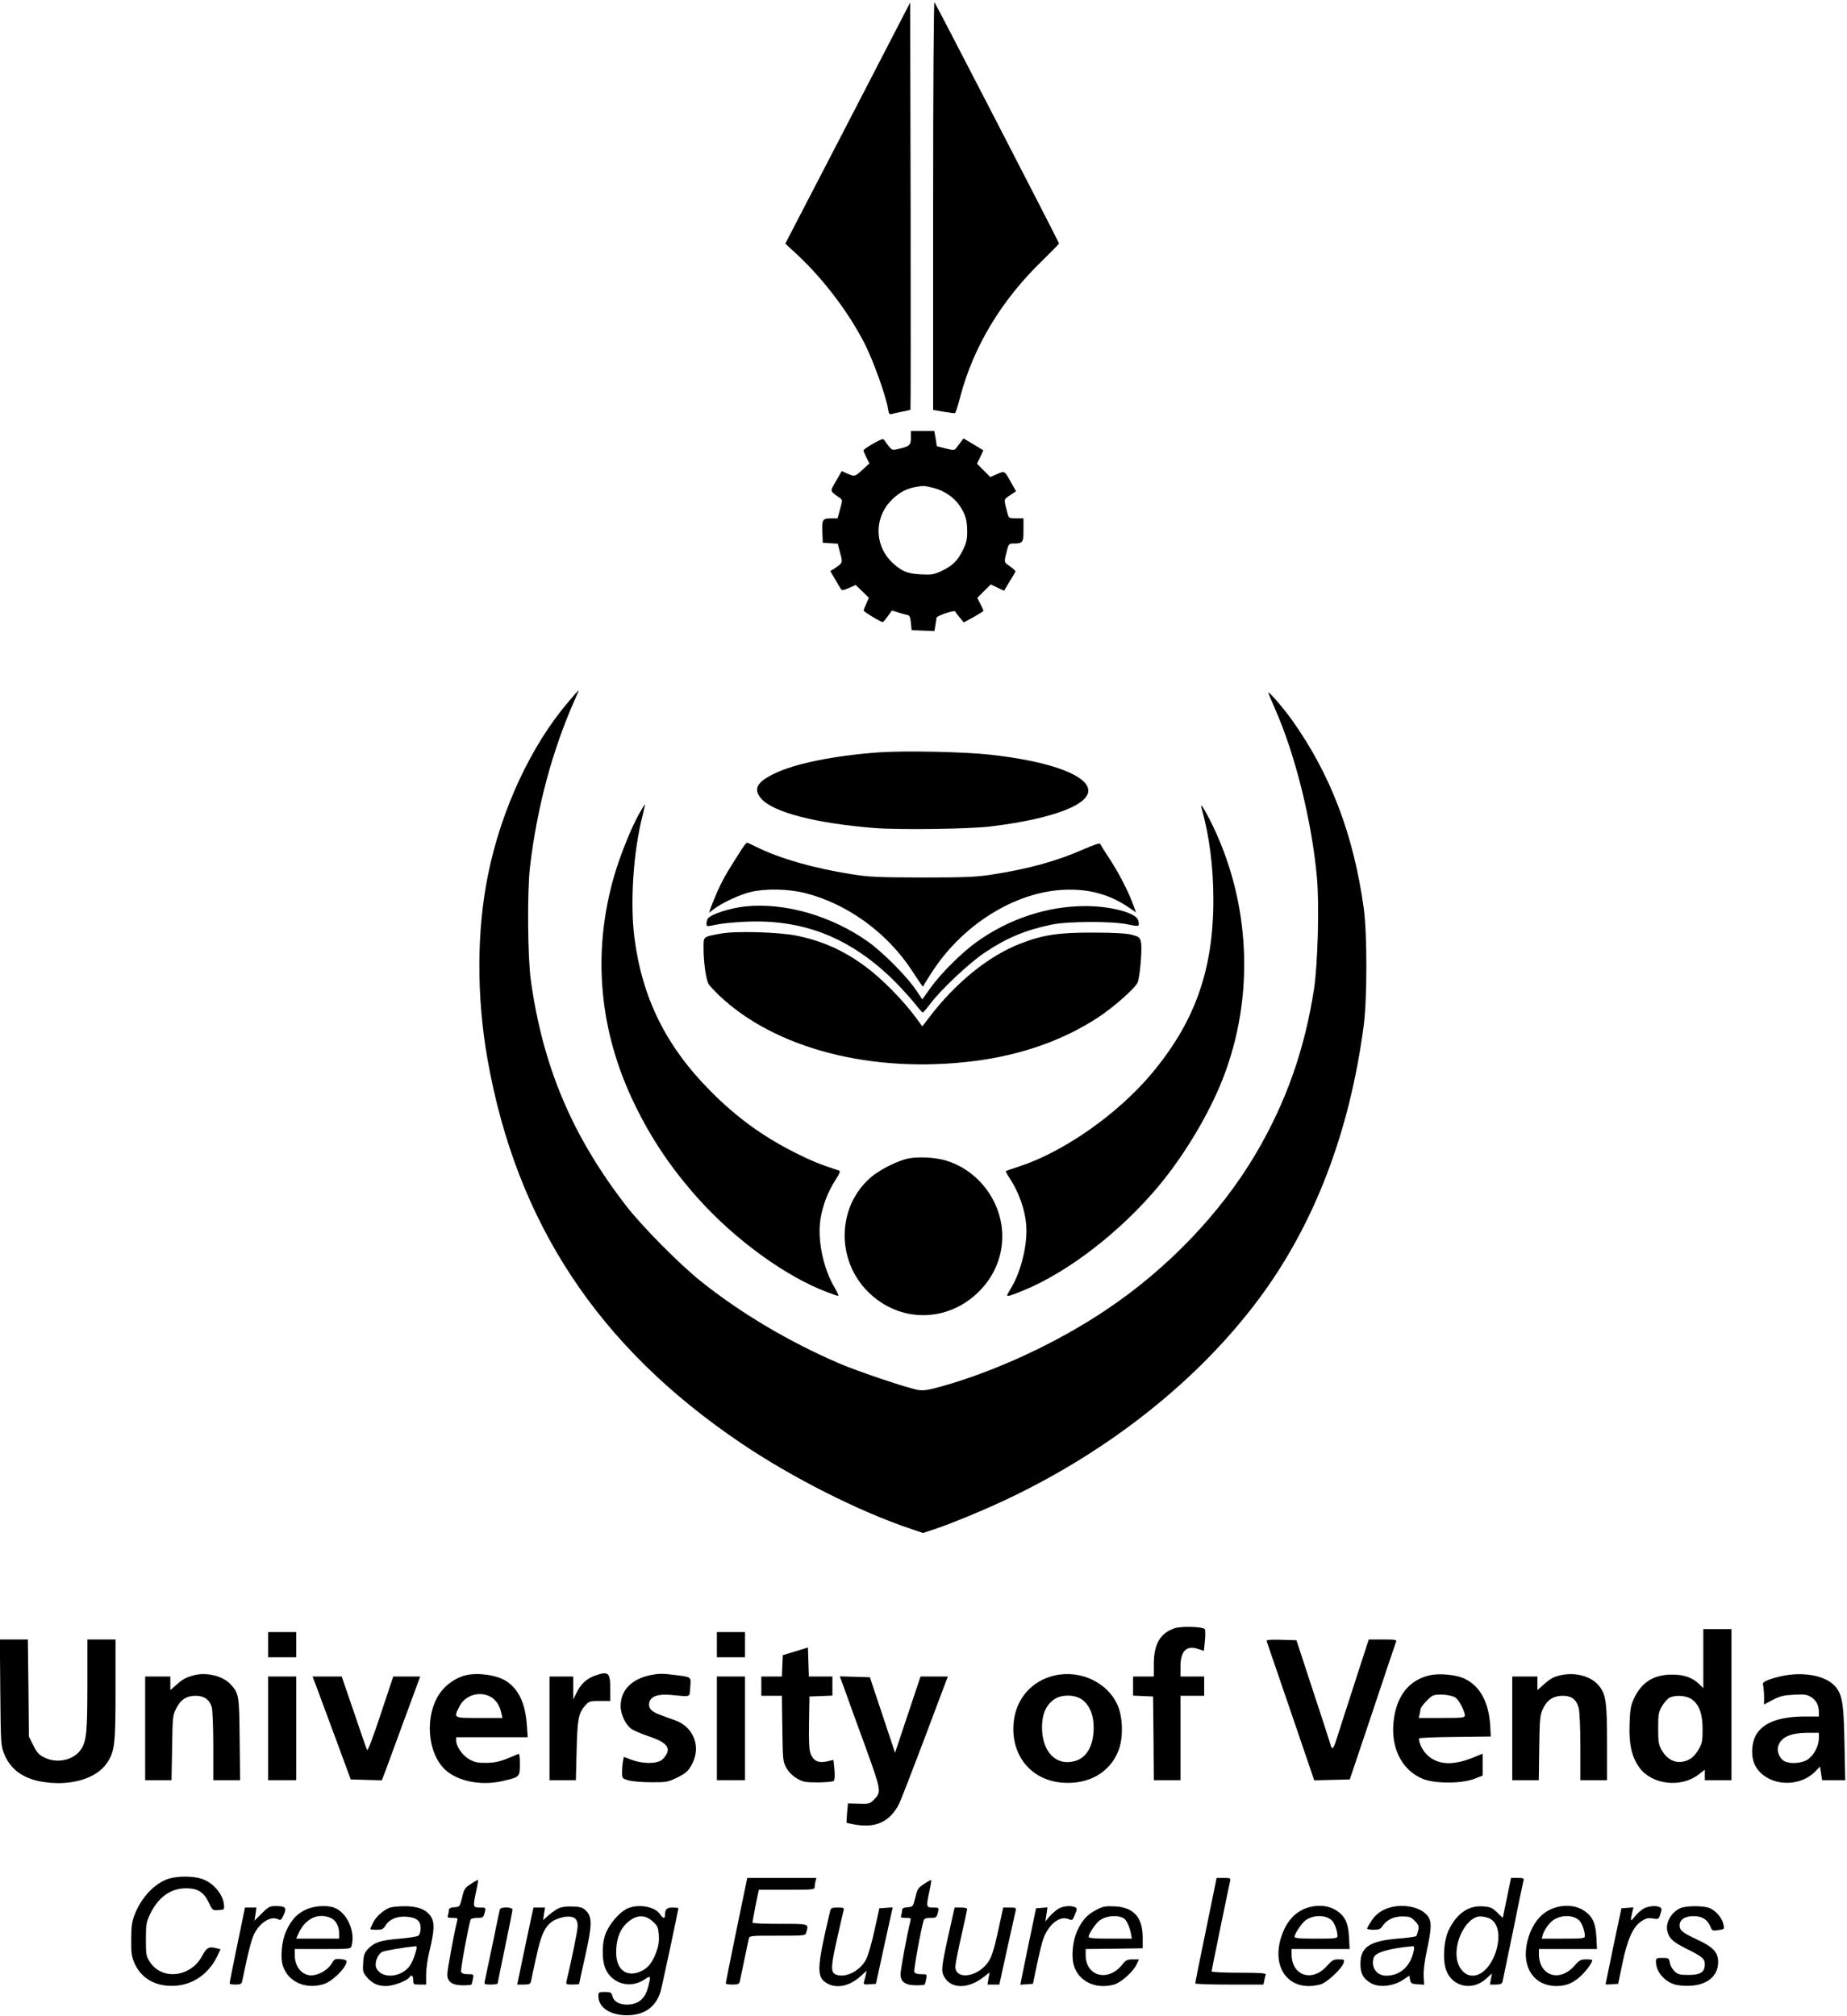 <?xml version="1.0" standalone="no"?>
<!DOCTYPE svg PUBLIC "-//W3C//DTD SVG 20010904//EN"
 "http://www.w3.org/TR/2001/REC-SVG-20010904/DTD/svg10.dtd">
<svg version="1.0" xmlns="http://www.w3.org/2000/svg"
 width="1247pt" height="1361pt" viewBox="0 0 1247 1361"
 preserveAspectRatio="xMidYMid meet">
<g transform="translate(0,1361) scale(0.1,-0.1)"
fill="#000000" stroke="none">
<path d="M6300 12223 l0 -1381 70 -12 c38 -6 73 -11 77 -10 5 1 20 49 35 107
89 341 280 658 557 925 61 60 111 111 111 114 0 8 -831 1617 -841 1629 -5 5
-9 -585 -9 -1372z"/>
<path d="M5724 12779 l-422 -814 81 -75 c179 -167 349 -392 458 -607 56 -112
140 -345 154 -431 5 -34 10 -42 23 -38 10 3 41 10 71 16 30 6 56 12 58 13 2 2
2 622 1 1377 l-3 1373 -421 -814z"/>
<path d="M6150 10656 c0 -51 -8 -59 -75 -75 -48 -12 -51 -12 -72 13 -12 14
-26 33 -31 42 -8 15 -17 12 -76 -21 -36 -20 -66 -41 -66 -46 0 -6 9 -27 20
-49 l20 -39 -47 -43 c-51 -47 -52 -47 -104 -25 l-36 16 -38 -66 c-43 -73 -44
-66 22 -113 22 -15 22 -16 5 -77 l-17 -63 -40 0 c-62 0 -66 -7 -63 -91 l3 -74
50 -3 51 -3 16 -62 c19 -68 19 -68 -42 -108 l-24 -15 32 -55 c17 -30 35 -60
40 -67 7 -10 18 -8 54 8 l45 20 45 -43 44 -43 -17 -40 c-10 -21 -18 -42 -18
-46 -1 -8 115 -78 128 -78 5 0 20 18 35 39 l28 39 41 -13 c23 -8 51 -15 62
-17 16 -3 21 -13 25 -53 l5 -50 77 -3 77 -3 6 38 c4 21 7 44 8 52 2 14 127 55
127 42 0 -3 13 -21 29 -40 l28 -34 67 37 c36 20 66 39 66 42 0 3 -9 23 -21 46
l-21 41 46 46 45 45 45 -22 45 -21 37 62 c21 34 39 65 40 68 2 4 -15 19 -37
35 -43 30 -42 24 -18 117 8 31 14 37 37 37 68 0 72 5 72 91 l0 79 -50 0 c-49
0 -49 1 -59 38 -25 95 -26 88 18 118 l41 27 -32 56 c-47 85 -43 82 -96 60
l-46 -20 -45 45 -45 45 22 45 21 45 -67 41 -67 40 -17 -23 c-9 -12 -23 -30
-31 -41 -13 -17 -17 -18 -73 -4 l-59 15 -8 52 -9 51 -79 0 -79 0 0 -44z m154
-341 c72 -19 137 -63 174 -118 40 -59 52 -99 52 -177 0 -55 -6 -78 -31 -128
-35 -70 -71 -105 -148 -140 -46 -21 -63 -24 -135 -20 -90 5 -125 19 -187 75
-121 109 -130 292 -23 412 51 57 103 88 167 101 61 12 67 11 131 -5z"/>
<path d="M3840 8874 c-254 -296 -456 -730 -545 -1170 -77 -379 -78 -822 -4
-1244 195 -1105 747 -1942 1710 -2593 346 -234 801 -464 1154 -582 l77 -26 66
22 c115 37 361 139 517 214 688 329 1278 800 1684 1344 374 502 613 1125 708
1846 24 183 24 621 0 795 -69 496 -225 904 -484 1268 -64 89 -169 209 -159
182 2 -8 23 -58 46 -110 136 -309 247 -758 281 -1133 17 -184 6 -586 -19 -752
-64 -415 -189 -767 -394 -1116 -237 -401 -594 -774 -1005 -1050 -331 -223
-741 -414 -1112 -519 -85 -24 -124 -31 -157 -26 -62 8 -407 124 -538 180 -339
146 -661 337 -931 552 -147 117 -399 372 -509 514 -363 470 -561 938 -642
1520 -22 156 -25 600 -6 765 48 406 151 791 306 1138 14 31 25 57 23 57 -1 0
-32 -34 -67 -76z"/>
<path d="M5935 8530 c-295 -21 -562 -74 -702 -141 -124 -59 -150 -107 -93
-172 81 -92 367 -166 765 -198 167 -13 643 -7 785 11 434 53 688 155 655 260
-31 98 -287 184 -666 225 -177 19 -569 27 -744 15z"/>
<path d="M4315 8115 c-54 -95 -130 -286 -169 -421 -149 -518 -102 -1044 138
-1539 113 -234 248 -434 428 -636 252 -281 592 -528 873 -634 36 -14 70 -25
74 -25 5 0 -6 25 -24 56 -76 126 -117 321 -96 460 14 92 51 189 102 267 24 37
34 59 26 62 -139 46 -192 68 -299 122 -220 111 -396 239 -573 418 -296 298
-458 623 -511 1028 -31 238 -9 585 55 833 10 41 17 74 15 74 -1 0 -19 -29 -39
-65z"/>
<path d="M8114 8148 c51 -182 78 -392 78 -613 0 -473 -124 -824 -415 -1172
-228 -273 -592 -529 -893 -628 -49 -16 -91 -31 -93 -32 -2 -1 7 -20 21 -41 74
-111 118 -247 118 -363 0 -127 -45 -294 -107 -391 -12 -21 -23 -40 -23 -43 0
-11 27 -3 129 40 291 123 637 391 888 690 175 208 343 488 438 729 219 558
189 1199 -81 1739 -52 102 -74 133 -60 85z"/>
<path d="M5005 7872 c-106 -166 -128 -206 -164 -287 -21 -49 -42 -101 -46
-114 l-7 -24 33 26 c55 41 172 96 246 114 100 24 255 22 368 -7 283 -71 553
-266 721 -522 80 -122 76 -116 81 -101 2 6 30 51 62 100 218 329 584 546 921
546 152 1 284 -39 405 -123 l45 -31 -23 63 c-36 93 -98 212 -161 307 -30 46
-57 89 -59 94 -2 6 -49 -10 -108 -36 -185 -82 -382 -136 -634 -174 -98 -15
-183 -18 -460 -18 -301 1 -356 3 -480 23 -253 40 -483 106 -637 183 -32 16
-61 29 -65 29 -4 0 -21 -22 -38 -48z"/>
<path d="M5034 7490 c-109 -12 -236 -53 -256 -84 -4 -6 -8 -21 -8 -32 0 -21 1
-21 63 -8 34 8 121 17 193 20 386 20 701 -101 991 -379 47 -45 112 -116 146
-157 33 -41 62 -76 66 -77 3 -1 26 25 51 58 69 94 265 278 367 346 149 100
276 153 453 190 111 23 410 24 518 1 75 -16 77 -15 66 29 -13 49 -184 95 -355
95 -257 0 -515 -85 -732 -240 -102 -72 -246 -216 -316 -314 l-54 -76 -41 61
c-60 91 -223 255 -323 327 -248 176 -562 267 -829 240z"/>
<path d="M4864 7306 c-121 -23 -114 -17 -114 -102 0 -93 17 -212 35 -240 7
-11 39 -45 70 -75 379 -361 1038 -531 1725 -443 321 41 606 143 841 299 105
70 246 196 260 232 16 42 32 236 22 273 -8 32 -14 36 -64 49 -37 9 -119 14
-259 14 -229 1 -339 -15 -490 -74 -214 -82 -442 -267 -619 -502 l-44 -57 -42
57 c-87 119 -233 267 -345 349 -144 106 -286 170 -460 206 -125 25 -414 33
-516 14z"/>
<path d="M6140 5789 c-70 -11 -201 -76 -261 -129 -227 -196 -236 -554 -20
-771 212 -213 539 -212 752 2 119 119 174 281 151 443 -30 207 -181 383 -379
441 -66 19 -177 26 -243 14z"/>
<path d="M7931 2616 c-97 -32 -140 -106 -141 -238 l0 -88 -70 0 -70 0 0 -65 0
-64 68 -3 67 -3 3 -282 2 -283 90 0 90 0 0 285 0 285 80 0 80 0 0 65 0 65 -80
0 -80 0 0 68 c0 104 41 145 119 118 l39 -13 7 69 c4 39 3 74 -1 78 -17 17
-157 21 -203 6z"/>
<path d="M11500 2410 l0 -199 -24 24 c-47 47 -105 68 -186 68 -125 0 -207 -51
-259 -163 -21 -46 -26 -74 -29 -172 -5 -135 15 -223 67 -294 84 -114 278 -137
396 -48 l45 35 0 -36 0 -35 90 0 90 0 0 510 0 510 -95 0 -95 0 0 -200z m-84
-270 c54 -34 79 -99 79 -205 0 -78 -3 -96 -25 -134 -31 -55 -66 -81 -116 -87
-53 -7 -102 21 -134 77 -22 39 -25 55 -25 149 0 94 3 110 25 148 14 24 36 50
50 58 38 20 107 17 146 -6z"/>
<path d="M1810 2505 l0 -85 95 0 95 0 0 85 0 85 -95 0 -95 0 0 -85z"/>
<path d="M4840 2505 l0 -85 95 0 95 0 0 85 0 85 -95 0 -95 0 0 -85z"/>
<path d="M2 2183 c3 -345 4 -360 26 -415 41 -102 123 -164 247 -187 191 -35
374 16 447 125 53 79 58 126 58 496 l0 338 -95 0 -95 0 0 -305 c0 -319 -6
-381 -43 -437 -49 -73 -162 -98 -247 -55 -37 18 -51 33 -75 82 l-30 60 -3 328
-4 327 -95 0 -94 0 3 -357z"/>
<path d="M8552 2528 c2 -7 76 -221 163 -476 l158 -463 120 3 120 3 153 455
c83 250 155 463 159 473 7 15 -1 17 -89 17 l-95 0 -101 -312 c-56 -172 -108
-335 -117 -363 -21 -68 -30 -74 -42 -29 -6 22 -60 188 -120 369 l-108 330
-103 3 c-80 2 -101 0 -98 -10z"/>
<path d="M5370 2460 l-85 -26 -3 -72 -3 -72 -69 0 -70 0 0 -65 0 -65 69 0 70
0 3 -222 c3 -216 4 -224 28 -266 15 -27 42 -54 70 -70 40 -24 55 -27 142 -27
53 0 102 5 107 10 7 7 8 36 5 76 l-7 66 -43 -10 c-57 -13 -90 2 -110 48 -11
28 -14 74 -12 213 l3 177 78 3 77 3 0 64 0 65 -80 0 -79 0 -3 98 -3 98 -85
-26z"/>
<path d="M1320 2301 c-58 -14 -87 -28 -129 -67 l-41 -36 0 46 0 46 -85 0 -85
0 0 -350 0 -350 89 0 89 0 4 218 c3 205 4 220 27 265 29 60 70 87 132 87 57 0
94 -26 109 -78 5 -20 10 -139 10 -264 l0 -228 91 0 90 0 -3 278 c-3 298 -5
308 -62 370 -48 53 -154 81 -236 63z"/>
<path d="M3151 2300 c-57 -12 -120 -50 -161 -97 -116 -131 -118 -387 -4 -522
78 -93 251 -134 410 -96 113 26 114 27 114 113 0 56 -3 73 -12 69 -112 -50
-147 -59 -212 -60 -58 -1 -79 3 -116 23 -47 26 -90 87 -90 128 l0 22 241 0
242 0 -6 83 c-10 143 -54 239 -136 294 -61 41 -185 61 -270 43z m166 -150 c34
-21 56 -56 68 -107 l7 -33 -156 0 c-177 0 -175 -2 -133 80 38 76 141 105 214
60z"/>
<path d="M4017 2296 c-59 -22 -97 -57 -127 -121 l-20 -40 0 78 0 77 -80 0 -80
0 0 -350 0 -350 89 0 89 0 5 198 c5 213 13 256 57 305 27 30 32 32 99 32 l71
0 0 86 c0 106 -13 117 -103 85z"/>
<path d="M4395 2300 c-132 -27 -204 -101 -205 -210 0 -54 33 -125 72 -153 14
-11 68 -34 119 -51 107 -37 140 -67 123 -112 -5 -15 -22 -36 -37 -48 -37 -27
-130 -26 -204 2 l-51 19 -6 -30 c-3 -16 -6 -49 -6 -73 0 -42 1 -43 43 -55 23
-7 92 -13 152 -13 105 -1 113 1 178 32 54 27 72 42 93 79 71 120 23 259 -107
307 -24 8 -70 25 -102 37 -61 22 -82 47 -73 85 10 40 59 57 140 50 148 -13
130 -20 136 52 6 72 11 67 -100 82 -86 11 -110 11 -165 0z"/>
<path d="M7120 2297 c-154 -36 -259 -155 -276 -314 -23 -222 115 -394 330
-410 176 -13 320 69 377 216 32 80 31 213 -1 296 -62 160 -252 253 -430 212z
m181 -160 c54 -35 84 -107 83 -197 -2 -120 -48 -199 -127 -221 -129 -35 -222
63 -222 231 1 88 28 149 84 187 47 32 134 32 182 0z"/>
<path d="M9661 2300 c-141 -29 -227 -131 -250 -295 -27 -189 50 -348 197 -407
82 -32 261 -32 345 1 l57 22 0 74 0 74 -61 -25 c-137 -56 -238 -52 -310 13
-32 29 -59 81 -59 115 0 4 109 9 243 10 l242 3 -3 60 c-8 172 -70 285 -182
334 -54 23 -158 33 -219 21z m170 -156 c24 -21 58 -89 59 -116 0 -16 -14 -18
-156 -18 l-156 0 6 23 c3 12 6 27 6 34 0 17 60 83 84 94 36 15 133 5 157 -17z"/>
<path d="M10543 2300 c-53 -11 -75 -23 -124 -67 l-39 -35 0 46 0 46 -85 0 -85
0 0 -350 0 -350 89 0 90 0 3 218 c3 198 5 221 25 264 27 59 71 88 134 88 60 0
93 -26 108 -84 6 -27 11 -135 11 -265 l0 -221 90 0 90 0 0 253 c0 277 -8 329
-57 387 -51 61 -154 90 -250 70z"/>
<path d="M12045 2296 c-38 -7 -87 -21 -109 -30 -32 -13 -37 -20 -32 -38 3 -13
6 -46 6 -75 l0 -52 60 32 c50 25 75 31 143 34 70 4 87 1 115 -16 35 -23 52
-55 52 -102 l0 -29 -88 0 c-170 0 -276 -36 -329 -113 -38 -55 -45 -155 -14
-216 71 -138 291 -161 408 -41 l31 32 7 -46 7 -46 78 0 78 0 -5 248 c-5 274
-15 330 -63 386 -61 69 -204 99 -345 72z m235 -423 c0 -53 -35 -118 -78 -145
-41 -25 -117 -30 -156 -9 -30 17 -50 62 -42 95 16 64 79 95 199 96 l77 0 0
-37z"/>
<path d="M1810 1940 l0 -350 95 0 95 0 0 350 0 350 -95 0 -95 0 0 -350z"/>
<path d="M2132 2233 c12 -32 70 -188 129 -348 l107 -290 105 -3 105 -3 26 68
c14 37 72 195 129 351 l104 282 -91 0 -91 0 -85 -255 c-46 -140 -87 -249 -91
-242 -4 6 -44 121 -89 255 l-83 242 -98 0 -99 0 22 -57z"/>
<path d="M4840 1940 l0 -350 95 0 95 0 0 350 0 350 -95 0 -95 0 0 -350z"/>
<path d="M5706 2193 c19 -54 80 -223 136 -375 109 -302 110 -307 58 -360 -28
-28 -34 -29 -102 -27 l-73 2 -6 -64 c-3 -35 -4 -65 -3 -67 1 -1 30 -7 65 -13
136 -22 229 23 289 141 11 21 84 210 164 421 79 211 149 396 155 412 l11 27
-93 0 -92 0 -86 -257 -86 -258 -85 255 -85 255 -101 3 -102 3 36 -98z"/>
<path d="M1140 925 c-95 -30 -185 -125 -231 -243 -18 -46 -23 -78 -23 -167 -1
-95 3 -117 23 -163 47 -104 146 -158 275 -150 120 8 222 79 280 194 l25 52
-22 6 c-57 15 -71 8 -103 -52 -76 -142 -269 -165 -351 -41 -26 40 -28 49 -28
153 0 99 3 117 26 167 56 118 139 179 246 179 78 0 119 -26 153 -97 24 -52 26
-53 65 -50 39 2 40 3 37 35 -5 71 -72 150 -150 176 -56 19 -161 20 -222 1z"/>
<path d="M4972 577 c-40 -193 -72 -355 -72 -359 0 -5 20 -8 45 -8 38 0 45 3
50 22 3 13 16 77 30 143 14 66 27 130 30 143 5 22 7 22 194 22 187 0 189 0
195 23 16 59 23 57 -179 57 -102 0 -185 3 -185 8 0 4 10 55 21 115 l22 107
188 0 c173 0 189 1 189 18 0 9 3 27 6 40 l6 22 -233 0 -234 0 -73 -353z"/>
<path d="M8142 578 c-40 -194 -73 -356 -72 -360 0 -5 103 -8 230 -8 l230 0 6
28 c3 15 7 33 10 39 3 10 -38 13 -181 13 -102 0 -185 4 -185 9 0 7 111 548
125 609 5 20 2 22 -43 22 l-48 0 -72 -352z"/>
<path d="M10192 883 c-6 -27 -18 -87 -28 -136 l-18 -87 -38 37 c-33 32 -45 37
-96 41 -97 7 -176 -47 -230 -158 -35 -71 -44 -207 -17 -276 42 -110 176 -138
267 -56 l41 37 -7 -37 -7 -38 40 0 c29 0 41 5 45 18 2 9 34 163 71 342 36 179
68 333 71 343 5 14 -2 17 -39 17 l-45 0 -10 -47z m-133 -228 c125 -64 27 -385
-117 -385 -53 0 -98 51 -107 121 -15 124 73 279 159 279 20 0 50 -7 65 -15z"/>
<path d="M3180 890 c-41 -26 -47 -35 -60 -92 -16 -62 -16 -63 -53 -66 -28 -2
-37 -8 -37 -22 0 -10 -3 -25 -6 -34 -5 -13 1 -16 31 -16 36 0 37 -1 30 -27
-22 -90 -65 -322 -65 -354 0 -51 33 -74 106 -74 29 0 54 2 57 5 2 3 7 20 10
38 6 32 6 32 -34 32 -27 0 -42 5 -46 16 -5 13 50 312 64 352 3 7 22 12 43 12
42 0 44 2 54 43 6 26 5 27 -34 27 -47 0 -48 3 -25 111 9 40 14 73 12 75 -1 2
-23 -10 -47 -26z"/>
<path d="M6240 890 c-41 -26 -47 -35 -60 -92 -16 -62 -16 -63 -53 -66 -28 -2
-37 -8 -37 -22 0 -10 -3 -25 -6 -34 -5 -13 1 -16 31 -16 36 0 37 -1 30 -27
-22 -90 -65 -322 -65 -354 0 -51 33 -74 106 -74 29 0 54 2 57 5 2 3 7 20 10
38 6 32 6 32 -34 32 -27 0 -42 5 -46 16 -5 13 43 279 63 347 4 12 16 17 44 17
42 0 44 2 54 43 6 26 5 27 -34 27 -47 0 -48 3 -25 111 9 40 14 73 12 75 -1 2
-23 -10 -47 -26z"/>
<path d="M1767 690 l-49 -49 7 44 6 45 -38 0 -39 0 -52 -252 c-29 -139 -52
-256 -52 -260 0 -5 18 -8 40 -8 33 0 40 4 45 22 3 13 16 76 30 141 14 65 34
140 46 168 36 82 112 134 164 111 21 -10 24 -7 41 30 21 48 12 58 -55 58 -39
0 -49 -5 -94 -50z"/>
<path d="M2065 716 c-60 -27 -99 -70 -133 -145 -30 -65 -41 -179 -22 -235 35
-107 151 -160 272 -124 62 18 158 113 158 156 0 6 -18 12 -40 14 -37 3 -42 1
-60 -29 -22 -38 -71 -70 -119 -79 -71 -14 -131 48 -131 135 l0 41 189 0 c187
0 189 0 195 23 26 97 -32 224 -117 256 -49 19 -137 13 -192 -13z m173 -59 c31
-15 52 -57 52 -102 l0 -35 -145 0 -145 0 12 28 c46 108 138 152 226 109z"/>
<path d="M2630 729 c-43 -18 -90 -59 -110 -99 -11 -22 -20 -42 -20 -45 0 -3
19 -5 43 -5 36 0 45 4 60 29 25 42 78 64 143 59 68 -6 94 -28 94 -78 0 -21 -6
-43 -14 -49 -8 -7 -65 -16 -128 -21 -128 -11 -169 -24 -213 -69 -24 -26 -30
-41 -33 -94 -4 -57 -1 -66 23 -95 37 -44 75 -62 132 -62 48 0 143 36 157 59
13 21 26 11 26 -19 0 -29 2 -30 44 -30 l43 0 0 68 c0 37 10 107 22 156 34 139
36 194 11 234 -30 48 -89 72 -180 71 -41 0 -86 -5 -100 -10z m173 -311 c-8
-29 -25 -67 -38 -84 -62 -81 -196 -86 -226 -8 -11 31 11 88 40 104 17 9 146
31 228 39 9 1 8 -13 -4 -51z"/>
<path d="M3774 726 c-17 -7 -48 -29 -69 -47 l-38 -34 6 43 7 42 -39 0 -39 0
-16 -72 c-9 -40 -33 -157 -55 -260 l-39 -188 44 0 c37 0 44 3 49 22 2 13 18
85 35 162 33 155 60 212 116 247 20 12 58 24 83 27 58 5 81 -13 81 -64 0 -28
-37 -210 -75 -371 -5 -21 -2 -23 40 -23 25 0 45 2 45 4 0 3 18 87 41 188 47
210 48 263 6 306 -22 22 -37 27 -89 29 -39 2 -75 -2 -94 -11z"/>
<path d="M4229 720 c-48 -25 -106 -91 -135 -154 -31 -66 -33 -189 -5 -252 46
-100 167 -133 262 -70 44 30 45 26 24 -54 -17 -66 -55 -104 -113 -113 -62 -10
-114 11 -126 51 -8 30 -12 32 -52 32 -42 0 -44 -2 -44 -29 0 -80 90 -134 211
-128 107 6 177 60 208 157 9 29 121 553 121 566 0 2 -18 4 -39 4 -40 0 -51
-11 -51 -51 0 -26 -14 -24 -33 5 -36 55 -156 74 -228 36z m178 -84 c33 -30 37
-39 41 -92 3 -44 -2 -74 -18 -117 -28 -74 -60 -112 -114 -132 -91 -35 -156 20
-156 131 0 104 33 176 99 221 51 35 103 31 148 -11z"/>
<path d="M7145 721 c-17 -10 -43 -33 -59 -51 l-28 -34 7 48 7 47 -38 -3 -39
-3 -47 -225 c-26 -124 -49 -240 -53 -258 l-6 -33 42 3 43 3 27 130 c15 72 34
150 43 174 35 97 109 156 167 134 28 -11 30 -10 44 24 19 44 19 49 -1 57 -30
11 -79 6 -109 -13z"/>
<path d="M7403 715 c-62 -31 -97 -70 -131 -144 -29 -64 -40 -166 -23 -228 30
-110 147 -168 272 -133 46 13 124 81 150 131 l19 39 -42 0 c-37 0 -47 -5 -71
-35 -95 -120 -247 -80 -247 64 l0 41 193 2 192 3 0 75 c-1 135 -62 202 -189
208 -61 3 -79 0 -123 -23z m186 -59 c17 -11 38 -57 46 -99 l7 -37 -146 0
c-104 0 -146 3 -146 12 0 22 50 95 77 113 48 32 121 36 162 11z"/>
<path d="M8791 714 c-65 -33 -113 -95 -141 -183 -69 -218 61 -375 265 -320 44
12 147 108 157 147 6 20 3 22 -34 22 -35 0 -45 -6 -79 -44 -100 -113 -239 -67
-239 80 l0 34 196 0 196 0 -4 78 c-5 98 -27 146 -87 183 -62 40 -153 41 -230
3z m200 -70 c19 -17 39 -72 39 -106 0 -16 -14 -18 -145 -18 -103 0 -145 3
-145 12 0 22 50 95 77 114 55 36 133 35 174 -2z"/>
<path d="M9342 714 c-35 -17 -60 -40 -81 -71 -17 -26 -31 -50 -31 -55 0 -4 20
-8 44 -8 36 0 47 5 60 25 28 42 75 65 134 65 46 0 58 -4 84 -30 25 -26 29 -35
23 -63 -4 -17 -10 -36 -14 -40 -4 -4 -61 -12 -127 -17 -188 -16 -249 -58 -249
-170 0 -68 21 -104 76 -133 53 -28 145 -18 207 22 l47 31 5 -28 c5 -24 10 -27
50 -30 l45 -3 -3 58 c-2 36 6 103 22 176 32 148 33 195 4 232 -54 68 -199 88
-296 39z m203 -276 c-23 -106 -92 -168 -186 -168 -67 0 -107 61 -83 125 13 33
108 60 262 74 10 1 12 -7 7 -31z"/>
<path d="M10461 714 c-65 -33 -113 -95 -141 -183 -58 -185 24 -330 188 -331
68 0 116 21 170 73 38 37 72 85 72 102 0 3 -19 5 -41 5 -36 0 -46 -5 -80 -44
-100 -113 -239 -67 -239 80 l0 34 196 0 196 0 -4 78 c-5 98 -27 146 -87 183
-62 40 -153 41 -230 3z m200 -70 c19 -17 39 -72 39 -106 0 -16 -14 -18 -146
-18 l-145 0 6 23 c12 38 44 84 73 103 54 36 133 35 173 -2z"/>
<path d="M11094 721 c-17 -10 -43 -34 -57 -52 -29 -37 -31 -34 -18 24 l9 38
-41 -3 -40 -3 -54 -255 c-29 -140 -53 -256 -53 -258 0 -2 19 -2 42 0 l43 3 28
135 c34 165 72 250 128 287 32 21 46 24 78 19 38 -6 40 -5 51 30 10 30 10 38
-1 45 -24 15 -83 10 -115 -10z"/>
<path d="M11345 726 c-61 -27 -102 -99 -88 -155 12 -50 37 -73 127 -118 112
-56 126 -68 126 -108 0 -51 -30 -70 -110 -70 -58 0 -72 4 -94 24 -14 13 -29
39 -32 58 -6 31 -8 33 -50 33 -40 0 -44 -2 -44 -25 0 -68 58 -136 133 -156 23
-6 69 -9 102 -7 115 7 185 68 185 159 0 67 -33 102 -140 152 -103 48 -120 62
-120 98 0 38 38 62 96 61 55 0 91 -23 110 -67 13 -32 16 -33 51 -28 48 7 46 6
38 43 -9 40 -51 89 -92 106 -41 18 -159 17 -198 0z"/>
<path d="M3375 718 c-2 -7 -25 -114 -50 -238 -26 -124 -49 -235 -52 -247 -5
-21 -2 -23 41 -23 25 0 46 4 46 8 0 5 23 115 50 246 28 131 50 244 50 252 0
18 -79 20 -85 2z"/>
<path d="M5605 708 c-94 -397 -95 -451 -15 -493 64 -33 148 -14 220 51 l41 37
-6 -29 c-4 -16 -9 -37 -12 -47 -4 -16 1 -18 38 -15 l43 3 56 258 57 258 -45
-3 -45 -3 -33 -150 c-18 -82 -43 -170 -56 -194 -38 -74 -127 -123 -193 -107
-48 12 -49 41 -5 239 23 100 43 190 46 200 5 14 -1 17 -40 17 -39 0 -46 -3
-51 -22z"/>
<path d="M6402 538 c-47 -214 -49 -238 -26 -278 48 -81 162 -80 265 1 l40 31
-7 -41 -7 -41 40 0 40 0 52 238 c29 130 55 247 58 260 5 20 2 22 -39 22 l-45
0 -27 -125 c-39 -179 -53 -221 -89 -262 -78 -88 -207 -96 -207 -12 0 16 18
109 40 205 22 97 40 180 40 185 0 5 -19 9 -43 9 l-42 0 -43 -192z"/>
</g>
</svg>
